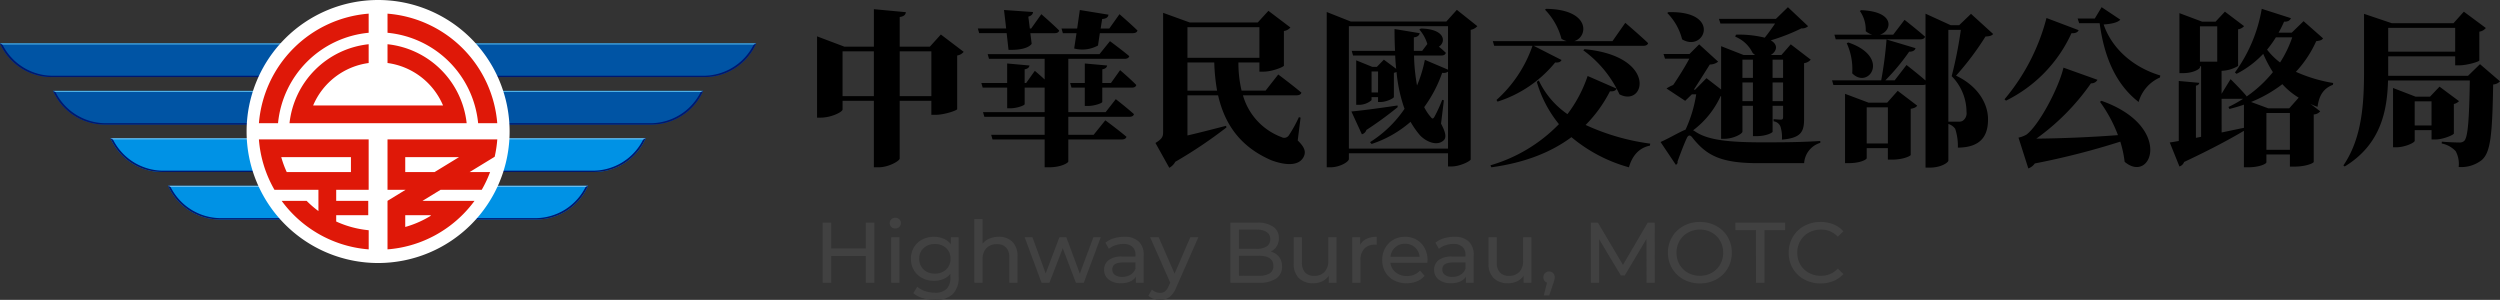 <svg xmlns="http://www.w3.org/2000/svg" width="495.167" height="59.4" viewBox="0 0 495.167 59.4">
  <rect x="0" y="0" width="495.167" height="59.4" fill="#333333" stroke="none"/>
  <g id="公路局" transform="translate(-136 -413.426)">
    <g id="Group_2934" data-name="Group 2934" transform="translate(295.161 405.426)">
      <path id="Path_27" data-name="Path 27" d="M12.019-11.9V0h-1.7V-5.3H3.485V0h-1.7V-11.9h1.7v5.117h6.834V-11.9Zm3.332,2.89h1.632V0H15.351Zm.816-1.734a1.088,1.088,0,0,1-.791-.306,1,1,0,0,1-.314-.748,1.031,1.031,0,0,1,.314-.757,1.072,1.072,0,0,1,.791-.314,1.1,1.1,0,0,1,.79.3.976.976,0,0,1,.315.74,1.051,1.051,0,0,1-.315.773A1.072,1.072,0,0,1,16.167-10.744ZM28.713-9.01v7.786A4.654,4.654,0,0,1,27.54,2.27a4.865,4.865,0,0,1-3.5,1.13,8.377,8.377,0,0,1-2.431-.348,4.813,4.813,0,0,1-1.87-.995L20.519.8a4.614,4.614,0,0,0,1.556.859,5.91,5.91,0,0,0,1.913.315,3.208,3.208,0,0,0,2.337-.748,3.077,3.077,0,0,0,.757-2.278v-.714a3.612,3.612,0,0,1-1.42,1.045,4.729,4.729,0,0,1-1.827.348A4.925,4.925,0,0,1,21.5-.927a4.11,4.11,0,0,1-1.641-1.547,4.334,4.334,0,0,1-.595-2.27,4.334,4.334,0,0,1,.595-2.27A4.051,4.051,0,0,1,21.5-8.551,4.987,4.987,0,0,1,23.834-9.1a4.774,4.774,0,0,1,1.9.374,3.519,3.519,0,0,1,1.436,1.105V-9.01ZM24.021-1.8a3.341,3.341,0,0,0,1.589-.374,2.767,2.767,0,0,0,1.1-1.046,2.918,2.918,0,0,0,.4-1.521,2.758,2.758,0,0,0-.867-2.117,3.138,3.138,0,0,0-2.227-.808,3.161,3.161,0,0,0-2.244.808,2.758,2.758,0,0,0-.867,2.117,2.918,2.918,0,0,0,.4,1.521,2.767,2.767,0,0,0,1.1,1.046A3.377,3.377,0,0,0,24.021-1.8ZM36.635-9.1a3.723,3.723,0,0,1,2.729.995,3.912,3.912,0,0,1,1.011,2.916V0H38.743V-5a2.766,2.766,0,0,0-.629-1.972,2.366,2.366,0,0,0-1.8-.663,2.808,2.808,0,0,0-2.091.773,3.022,3.022,0,0,0-.765,2.219V0H31.824V-12.614h1.632v4.879a3.369,3.369,0,0,1,1.334-1A4.6,4.6,0,0,1,36.635-9.1Zm20.23.085L53.5,0H51.935l-2.6-6.834L46.7,0H45.135L41.786-9.01h1.547l2.618,7.174,2.72-7.174h1.377L52.717-1.8,55.4-9.01ZM61.506-9.1a4.075,4.075,0,0,1,2.864.918,3.544,3.544,0,0,1,.995,2.737V0H63.818V-1.19a2.579,2.579,0,0,1-1.164.961A4.444,4.444,0,0,1,60.86.1a3.753,3.753,0,0,1-2.423-.731,2.345,2.345,0,0,1-.91-1.921A2.366,2.366,0,0,1,58.4-4.463a4.273,4.273,0,0,1,2.754-.722h2.584v-.323a2.081,2.081,0,0,0-.612-1.615,2.581,2.581,0,0,0-1.8-.561,4.771,4.771,0,0,0-1.564.264,4.029,4.029,0,0,0-1.292.706l-.68-1.224A4.934,4.934,0,0,1,59.449-8.8,6.971,6.971,0,0,1,61.506-9.1Zm-.374,7.939a3.031,3.031,0,0,0,1.615-.416,2.383,2.383,0,0,0,.986-1.181V-4.012H61.217q-2.074,0-2.074,1.394a1.261,1.261,0,0,0,.527,1.071A2.41,2.41,0,0,0,61.132-1.156ZM76.194-9.01,71.825.9a4.47,4.47,0,0,1-1.352,1.938,3.085,3.085,0,0,1-1.861.561,3.934,3.934,0,0,1-1.284-.212A2.635,2.635,0,0,1,66.3,2.567L67,1.343a2.272,2.272,0,0,0,1.615.663,1.558,1.558,0,0,0,.994-.314,2.682,2.682,0,0,0,.722-1.08l.289-.629L66.64-9.01h1.7L71.485-1.8,74.6-9.01ZM90.542-6.171a3.048,3.048,0,0,1,1.632,1.045,3,3,0,0,1,.595,1.912A2.75,2.75,0,0,1,91.6-.833,5.8,5.8,0,0,1,88.213,0H82.535V-11.9h5.338a5.263,5.263,0,0,1,3.154.816A2.647,2.647,0,0,1,92.14-8.823a2.94,2.94,0,0,1-.434,1.615A2.824,2.824,0,0,1,90.542-6.171Zm-6.307-4.352v3.808H87.72A3.539,3.539,0,0,0,89.734-7.2a1.613,1.613,0,0,0,.706-1.419,1.613,1.613,0,0,0-.706-1.42,3.539,3.539,0,0,0-2.014-.484Zm3.91,9.146a4.025,4.025,0,0,0,2.176-.476,1.656,1.656,0,0,0,.731-1.5q0-1.989-2.907-1.989h-3.91v3.961ZM103.564-9.01V0h-1.547V-1.36a3.28,3.28,0,0,1-1.3,1.08A4.057,4.057,0,0,1,98.957.1a3.931,3.931,0,0,1-2.839-.995,3.879,3.879,0,0,1-1.037-2.933V-9.01h1.632v5a2.8,2.8,0,0,0,.629,1.98,2.349,2.349,0,0,0,1.8.671,2.69,2.69,0,0,0,2.04-.782,3.07,3.07,0,0,0,.748-2.21V-9.01ZM108.239-7.5a2.784,2.784,0,0,1,1.258-1.19A4.566,4.566,0,0,1,111.52-9.1v1.581a3.186,3.186,0,0,0-.374-.017,2.746,2.746,0,0,0-2.082.79,3.129,3.129,0,0,0-.757,2.253V0h-1.632V-9.01h1.564Zm13.345,3.043a4.677,4.677,0,0,1-.034.493h-7.31a2.829,2.829,0,0,0,1.046,1.913,3.412,3.412,0,0,0,2.218.723,3.342,3.342,0,0,0,2.6-1.088l.9,1.054a3.946,3.946,0,0,1-1.521,1.088A5.3,5.3,0,0,1,117.453.1a5.321,5.321,0,0,1-2.533-.587,4.183,4.183,0,0,1-1.709-1.64,4.7,4.7,0,0,1-.6-2.38,4.776,4.776,0,0,1,.587-2.363,4.2,4.2,0,0,1,1.615-1.641A4.6,4.6,0,0,1,117.13-9.1a4.508,4.508,0,0,1,2.3.587,4.119,4.119,0,0,1,1.581,1.641A5,5,0,0,1,121.584-4.454ZM117.13-7.718A2.821,2.821,0,0,0,115.167-7a2.878,2.878,0,0,0-.926,1.87h5.78A2.9,2.9,0,0,0,119.094-7,2.8,2.8,0,0,0,117.13-7.718ZM126.871-9.1a4.075,4.075,0,0,1,2.864.918,3.544,3.544,0,0,1,.995,2.737V0h-1.547V-1.19a2.58,2.58,0,0,1-1.165.961A4.444,4.444,0,0,1,126.225.1,3.753,3.753,0,0,1,123.8-.629a2.345,2.345,0,0,1-.91-1.921,2.366,2.366,0,0,1,.867-1.912,4.273,4.273,0,0,1,2.754-.722H129.1v-.323a2.081,2.081,0,0,0-.612-1.615,2.581,2.581,0,0,0-1.8-.561,4.771,4.771,0,0,0-1.564.264,4.029,4.029,0,0,0-1.292.706l-.68-1.224a4.934,4.934,0,0,1,1.666-.859A6.971,6.971,0,0,1,126.871-9.1ZM126.5-1.156a3.031,3.031,0,0,0,1.615-.416,2.383,2.383,0,0,0,.986-1.181V-4.012h-2.516q-2.074,0-2.074,1.394a1.261,1.261,0,0,0,.527,1.071A2.41,2.41,0,0,0,126.5-1.156ZM142.154-9.01V0h-1.547V-1.36a3.28,3.28,0,0,1-1.3,1.08,4.058,4.058,0,0,1-1.76.382,3.931,3.931,0,0,1-2.839-.995,3.879,3.879,0,0,1-1.037-2.933V-9.01H135.3v5a2.8,2.8,0,0,0,.629,1.98,2.349,2.349,0,0,0,1.8.671,2.69,2.69,0,0,0,2.04-.782,3.07,3.07,0,0,0,.748-2.21V-9.01Zm3.519,6.783a1.044,1.044,0,0,1,.79.332,1.151,1.151,0,0,1,.314.825,2.026,2.026,0,0,1-.059.493q-.06.238-.23.731l-.8,2.363h-1.071l.629-2.533a1.067,1.067,0,0,1-.518-.4,1.116,1.116,0,0,1-.2-.654,1.127,1.127,0,0,1,.323-.833A1.106,1.106,0,0,1,145.673-2.227ZM164.968,0l-.017-8.67-4.3,7.225h-.782l-4.3-7.174V0h-1.632V-11.9h1.394l4.964,8.364,4.9-8.364h1.394L166.6,0Zm10.574.136A6.653,6.653,0,0,1,172.3-.655a5.843,5.843,0,0,1-2.27-2.185A6,6,0,0,1,169.2-5.95a6,6,0,0,1,.825-3.111,5.843,5.843,0,0,1,2.27-2.184,6.653,6.653,0,0,1,3.247-.79,6.618,6.618,0,0,1,3.23.79,5.8,5.8,0,0,1,2.261,2.176,6.031,6.031,0,0,1,.816,3.119,6.031,6.031,0,0,1-.816,3.12,5.8,5.8,0,0,1-2.261,2.176A6.618,6.618,0,0,1,175.542.136Zm0-1.513a4.675,4.675,0,0,0,2.355-.6,4.365,4.365,0,0,0,1.649-1.641,4.591,4.591,0,0,0,.6-2.338,4.591,4.591,0,0,0-.6-2.338A4.365,4.365,0,0,0,177.9-9.928a4.675,4.675,0,0,0-2.355-.6,4.77,4.77,0,0,0-2.371.6A4.331,4.331,0,0,0,171.5-8.288a4.591,4.591,0,0,0-.6,2.338,4.591,4.591,0,0,0,.6,2.338,4.331,4.331,0,0,0,1.666,1.641A4.77,4.77,0,0,0,175.542-1.377Zm11.1-9.044h-4.08V-11.9h9.843v1.479h-4.08V0h-1.683ZM199.41.136a6.57,6.57,0,0,1-3.221-.791,5.816,5.816,0,0,1-2.253-2.176,6.031,6.031,0,0,1-.816-3.12,6.031,6.031,0,0,1,.816-3.119,5.8,5.8,0,0,1,2.261-2.176,6.618,6.618,0,0,1,3.23-.79,6.742,6.742,0,0,1,2.55.467,5.219,5.219,0,0,1,1.972,1.385l-1.105,1.071a4.434,4.434,0,0,0-3.349-1.411,4.851,4.851,0,0,0-2.4.6,4.315,4.315,0,0,0-1.674,1.641,4.591,4.591,0,0,0-.6,2.338,4.591,4.591,0,0,0,.6,2.338A4.315,4.315,0,0,0,197.1-1.972a4.851,4.851,0,0,0,2.4.6,4.443,4.443,0,0,0,3.349-1.428l1.105,1.071a5.288,5.288,0,0,1-1.98,1.394A6.7,6.7,0,0,1,199.41.136Z" transform="translate(2 64)" fill="#414141"/>
      <path id="Path_28" data-name="Path 28" d="M19.041-10.956v-8.877h6.27v8.877Zm-11.319,0v-8.877h6.2v8.877Zm19.47-12.21-2.178,2.409H19.041v-5.874c.924-.132,1.155-.5,1.221-.957l-6.336-.594v7.425H8.085L2.673-22.8V-6.7H3.4c2.079,0,4.323-1.122,4.323-1.617v-1.716h6.2V3.135h.957c1.947,0,4.158-1.254,4.158-1.749V-10.032h6.27V-7.26H26.2c1.65,0,4.191-.858,4.224-1.122V-19.008a2.034,2.034,0,0,0,1.287-.726Zm13.4,3.036c2.178.066,3.927-.3,4.587-1.188l-.264-2.112h4.818c.462,0,.825-.165.891-.528-1.287-1.287-3.531-3.234-3.531-3.234l-2.013,2.838h-.264l-.3-2.343c.66-.2.924-.561.924-.924l-5.742-.4.429,3.663h-5.61l.264.924h5.445ZM59.829-7.788H52.437v-10.56H63.591c.462,0,.825-.165.924-.528-1.452-1.221-3.828-2.97-3.828-2.97l-2.079,2.574H36.465l.264.924H47.751v4.092c-.957-.891-1.947-1.716-1.947-1.716l-1.716,2.409h-.3v-2.706c.693-.132.891-.4.957-.759l-4.422-.4v3.861H35.211l.264.924h4.851v4.092h.627c1.287,0,2.838-.561,2.838-.825v-3.267h3.96v4.851H35.541l.264.924H47.751V-3.3H37.158l.264.924H47.751V3.135h.858c2.442,0,3.828-.891,3.828-1.155V-2.376H63c.495,0,.858-.165.957-.528-1.584-1.353-4.191-3.267-4.191-3.267L57.453-3.3H52.437V-6.864H64.515c.5,0,.825-.165.924-.528-1.353-1.221-3.6-2.97-3.6-2.97Zm1.056-5.775H59.169v-2.706c.693-.132.891-.4.957-.759l-4.422-.4v3.861H52.8l.264.924H55.7v3.63h.627c1.287,0,2.838-.561,2.838-.792v-2.838h5.874c.429,0,.792-.165.858-.528-1.155-1.188-3.2-2.937-3.2-2.937Zm-.33-10.791H58.839l.3-1.881c.924-.066,1.188-.429,1.254-.858l-5.676-.924-.528,3.663h-3.1l.264.924h2.706l-.462,3.036a6.429,6.429,0,0,0,4.719-.594l.363-2.442h6.534c.462,0,.825-.165.924-.528-1.32-1.287-3.564-3.234-3.564-3.234ZM76.032-12.045v-5.577h5.313a38.005,38.005,0,0,0,.561,5.577Zm0-12.573H90.288v6.072H76.032ZM98.439-6.7l-.33-.1A26.14,26.14,0,0,1,96.1-3.168a1.089,1.089,0,0,1-1.419.33,12.468,12.468,0,0,1-7.656-8.283H97.647c.495,0,.858-.165.957-.528-1.716-1.452-4.587-3.6-4.587-3.6l-2.508,3.2H86.757a23.292,23.292,0,0,1-.627-5.577h4.158v1.815h.858c1.617,0,3.96-.924,3.993-1.188v-6.864a2.026,2.026,0,0,0,1.287-.693l-4.356-3.3-2.112,2.31H76.494l-5.28-1.914v23.6c0,.957-.2,1.353-1.518,2.178l2.739,4.917a2.922,2.922,0,0,0,1.188-1.188,90.467,90.467,0,0,0,10.131-6.8l-.066-.33c-2.673.693-5.346,1.386-7.656,1.914v-7.953H82.1C83.358-5.643,86.295-.99,92.664,1.749c2.211.825,5.181,1.353,6.3-.528.66-1.122.264-2.079-1.089-3.4Zm19.206-2.409c-3.729.561-7.524,1.056-9.141,1.188L110.583-3.4a1.286,1.286,0,0,0,.891-.858,70.054,70.054,0,0,0,6.2-4.521Zm-3.861-2.574H112.5V-15.84h1.287ZM108.009-.561V-24.816h19.635V-16.2l-4.587-1.947a26.113,26.113,0,0,1-1.551,5.082,37.331,37.331,0,0,1-.594-5.94h5.412c.462,0,.792-.165.891-.528a17.374,17.374,0,0,0-1.386-1.221c1.419-.858,1.353-3.5-3.564-3.6l-.3.2a7.736,7.736,0,0,1,1.584,2.871l-1.023,1.353h-1.65v-2.673c.759-.066,1.089-.429,1.155-.825l-4.983-.825c0,1.485.033,2.9.1,4.323h-8.58l.264.924h8.349c.033.891.1,1.782.2,2.64l-2.442-1.815-1.386,1.419h-.924l-3.168-1.287V-9.24h.429a3.788,3.788,0,0,0,2.607-.924v-.594h1.287V-9.8h.528c1.089,0,2.607-.726,2.607-.99v-4.785a2.473,2.473,0,0,0,.528-.165,29.793,29.793,0,0,0,1.584,7.293,23.153,23.153,0,0,1-6.831,6.6l.3.363a22.228,22.228,0,0,0,7.722-4.389,17.557,17.557,0,0,0,1.815,2.607c1.023,1.155,3.366,2.409,4.785,1.023.528-.561.363-1.518-.561-3.267l.561-4.62-.33-.1A27.5,27.5,0,0,1,124.971-6.9c-.264.462-.429.495-.759.066a9.063,9.063,0,0,1-1.287-1.947,26.343,26.343,0,0,0,3.564-6.8,1.487,1.487,0,0,0,1.155-.231V-.561ZM129.393-28.05l-2.079,2.31H108.372l-4.752-1.881V3.135h.726c1.881,0,3.663-1.089,3.663-1.65V.363h19.635V2.97h.693c1.683,0,3.729-1.056,3.795-1.386V-24.09a2.353,2.353,0,0,0,1.32-.726Zm7.392,7.128h7.59A25.628,25.628,0,0,1,137.247-10.2l.2.33a24.132,24.132,0,0,0,11.418-7.755c.792.066,1.122-.165,1.254-.495l-5.511-2.805H166.32c.495,0,.858-.165.957-.528-1.65-1.584-4.521-4.026-4.521-4.026l-2.541,3.63h-7.59c2.838-.825,3.267-6.3-5.544-6.4l-.231.165a13.023,13.023,0,0,1,3.267,5.775,4.12,4.12,0,0,0,1.056.462H136.521Zm17.655.891a22.257,22.257,0,0,1,7.161,8.712c5.082,2.673,7.623-7.557-6.93-8.943Zm.858,5.082A26.45,26.45,0,0,1,151.3-7.392a16.813,16.813,0,0,1-5.676-6.666l-.4.264a23.775,23.775,0,0,0,4.389,8.382,30.89,30.89,0,0,1-13.563,8.151l.165.4c6.8-.924,11.979-3.069,15.873-5.973a30.283,30.283,0,0,0,11.385,5.973c.66-2.31,2.013-3.861,4.158-4.29l.066-.4a44.36,44.36,0,0,1-12.8-3.7,26.542,26.542,0,0,0,4.818-6.666c.792.066,1.155-.165,1.32-.528Zm15.774-12.474a11.338,11.338,0,0,1,2.937,5.214c4.455,2.706,7.92-5.709-2.739-5.379Zm16.962,9.24v3.6h-2.079v-3.6Zm5.973,0v3.6h-2.079v-3.6Zm-2.079,8.217v-3.7h2.079v3.7Zm-5.973,0v-3.7h2.079v3.7Zm-9.768,5.775a17.608,17.608,0,0,0,5.445-6.765h.1v8.448h.627c1.815,0,3.6-.99,3.6-1.419V-9.042h2.079v6.006h.693c2.013,0,3.168-.693,3.2-.858V-9.042h2.079v2.211c0,.33-.066.528-.462.528-.429,0-1.419-.1-1.419-.1v.429a1.685,1.685,0,0,1,1.386,1.122,7.114,7.114,0,0,1,.264,2.508c3.894-.33,4.389-1.65,4.389-4.158V-17.49a2.128,2.128,0,0,0,1.32-.693l-3.96-3.036-1.848,2.112h-2.112c1.122-.66,1.617-1.98,0-2.9a38.237,38.237,0,0,0,6.072-2.376,1.7,1.7,0,0,0,1.32-.429l-3.993-3.762-2.376,2.31H181.3l.3.924h10.824c-.594.891-1.353,1.947-2.046,2.8a21.376,21.376,0,0,0-5.709-.594l-.132.4a6.552,6.552,0,0,1,3.432,3.2,3.081,3.081,0,0,0,.5.429h-2.277l-4.455-1.749v8.58l-2.9-2.244-2.244,2.277h-.264c.99-1.518,2.31-3.63,3.168-4.983a2.635,2.635,0,0,0,1.65-.561l-3.762-3.432-1.914,1.914h-5.148l.3.924h4.818c-.825,1.551-2.178,3.729-3.2,5.214a6.984,6.984,0,0,0-1.32.693l3.7,2.442,1.32-1.287h.858a25.964,25.964,0,0,1-2.112,7c-1.089.4-3.333,1.749-4.95,2.442l3.036,4.521a.578.578,0,0,0,.33-.66c.66-1.815,1.32-3.531,1.815-4.587.3-.693.693-.759,1.188-.066,2.739,3.432,5.544,4.983,12.9,4.983h9.174a4.5,4.5,0,0,1,3.2-4.026v-.363c-3.795.231-6.93.264-10.725.264-7.59.033-11.682-.462-14.157-2.211Zm28.248-18.018H221.2c.462,0,.858-.165.924-.528-1.518-1.353-4.059-3.333-4.059-3.333l-2.244,2.937h-2.64c2.376-.693,3.2-4.587-3.729-4.851l-.231.165a6.435,6.435,0,0,1,1.155,3.993,3.529,3.529,0,0,0,1.287.693h-7.491Zm2.178.759a12.317,12.317,0,0,1,1.089,5.973c3.234,3.3,7.722-3.2-.759-6.105Zm3.96,19.866V-8.745h4.191v7.161Zm4.059-8.085h-3.7l-4.653-1.749V2.31h.792c2.178,0,3.5-.693,3.5-.99V-.66h4.191V1.617h.825c2.31,0,3.7-.759,3.7-.924V-8.448c.759-.132,1.089-.33,1.287-.627l-3.861-2.937Zm12.111,3.762V-24.09h2.475a83.592,83.592,0,0,1-1.815,9.174,10.13,10.13,0,0,1,2.937,7.095,1.788,1.788,0,0,1-.759,1.749,1.363,1.363,0,0,1-.759.165Zm4.488-21.351-2.343,2.244H227.2l-4.983-2.277v13.233c-1.551-1.353-3.762-3.069-3.762-3.069l-2.343,3.036h-1.848a41.794,41.794,0,0,0,4.719-5.676c.792.033,1.188-.33,1.254-.693L214.5-22.176a78.224,78.224,0,0,1-1.056,8.085h-9.735l.264.924h17.721a1.257,1.257,0,0,0,.528-.1V3.2h.825c2.343,0,3.7-1.056,3.7-1.386v-7.26a2.562,2.562,0,0,1,1.353.957,10.919,10.919,0,0,1,.528,3.729C233.079-.792,234.63-3,234.6-6.4c0-2.97-1.881-6.5-6.336-8.613A56.133,56.133,0,0,0,234.1-22.77c.825-.033,1.254-.165,1.518-.495Zm14.949.825a40.8,40.8,0,0,1-8.316,16.1l.3.264A27.636,27.636,0,0,0,251.13-23.43c.792.066,1.254-.2,1.419-.594Zm10.593,16.6a27.535,27.535,0,0,1,3.564,6.6c-6.072.462-12.111.66-16.17.693A45.418,45.418,0,0,0,254.991-13.5a1.352,1.352,0,0,0,1.287-.693L249.546-16.6c-.99,4.158-4.851,11.352-7.293,13.233a5.218,5.218,0,0,1-1.617.627l1.947,6.105a2.782,2.782,0,0,0,1.287-.99A149.467,149.467,0,0,0,260.8-1.947a21.59,21.59,0,0,1,.858,3.993C267,6.6,271.392-4.983,257.07-10.032Zm.33-18.744-1.353,2.244h-3.4l.3.924h4.059c.924,6.93,3.333,12.21,7.722,15.609a7.524,7.524,0,0,1,4.224-4.851l.066-.4c-5.511-1.65-9.636-5.445-11.22-10.1,1.551-.1,2.838-.4,3.3-.957ZM294.261-8.547H290.1L286.7-9.8a26.219,26.219,0,0,0,6.2-3.531,14.258,14.258,0,0,0,3.234,2.673ZM289.74-.33V-7.623h4.653V-.33Zm-8.877-10.1h4.257a24.456,24.456,0,0,1-2.9,1.617l.2.4c.99-.264,1.947-.528,2.871-.858v4.587c-1.485.3-2.97.627-4.422.924Zm-4.29-7.359v-7H280v7Zm18.282-4.818a22.38,22.38,0,0,1-2.409,4.983,13.429,13.429,0,0,1-2.574-2.541,23.063,23.063,0,0,0,1.749-2.442Zm2.244-3.2-2.343,2.277h-2.607a22.327,22.327,0,0,0,1.089-2.178c.792.033,1.188-.264,1.353-.693l-5.775-1.848A29.863,29.863,0,0,1,283.5-15.642l.33.264a19.273,19.273,0,0,0,5.28-3.96,25.219,25.219,0,0,0,1.914,3.63,24.648,24.648,0,0,1-5.247,4.851l.033-.1c-1.089-1.32-3.168-3.366-3.168-3.366l-1.782,2.9v-4.554a6.646,6.646,0,0,0,3.267-.957v-7.26a1.964,1.964,0,0,0,1.188-.627l-3.795-2.871-1.848,1.98H277l-4.488-1.683v11.88h.726c2.079,0,3.333-.858,3.333-1.122v-.231h.231V-2.9l-1.023.2V-13.035c.462-.066.627-.3.66-.561l-4.059-.363v11.88c-.693.132-1.32.231-1.782.3l1.914,4.752a1.453,1.453,0,0,0,.924-.891c5.412-2.541,9.24-4.62,11.847-6.171V3.135h.825c2.277,0,3.63-.693,3.63-.99V.594h4.653V3h.858c2.442,0,3.861-.726,3.861-.924V-7.326a1.8,1.8,0,0,0,1.287-.627l-1.947-1.485a10.728,10.728,0,0,0,1.419.594c.3-2.244,1.155-3.63,3.036-4.356l.066-.363a29.543,29.543,0,0,1-7.392-2.211,22.364,22.364,0,0,0,4.026-6.072c.792-.1,1.122-.2,1.353-.561ZM319.11-5.148V-9.933h3.333v4.785Zm7.755-4.257a1.933,1.933,0,0,0,1.023-.561l-3.861-2.871-1.881,1.98h-2.871l-4.455-1.716V-.825h.594c1.782,0,3.7-.924,3.7-1.287V-4.224h3.333v1.848h.792c1.452,0,3.6-.891,3.63-1.188Zm.264-15.081v4.719H313.863v-4.719Zm4.917,7.194-2.376,2.31H313.863v-3.861h13.266v1.782h.825c1.518,0,3.927-.726,3.96-.957v-5.709a2.034,2.034,0,0,0,1.287-.726l-4.356-3.234L326.8-25.41H314.556l-5.478-1.848v11.121c0,6.435-.33,13.4-4.092,18.909l.264.2c7.227-4.389,8.415-11.154,8.58-17.028h16.2c-.132,7.689-.363,11.253-1.122,11.979a1.366,1.366,0,0,1-.99.3c-.627,0-2.343-.066-3.432-.165l-.033.363a5.1,5.1,0,0,1,2.772,1.518,5.279,5.279,0,0,1,.594,3.135,6.58,6.58,0,0,0,4.587-1.386c1.716-1.518,2.079-4.818,2.244-14.949a2.068,2.068,0,0,0,1.353-.627Z" transform="translate(0 38)"/>
    </g>
    <g id="Group_2935" data-name="Group 2935" transform="translate(136 413.426)">
      <path id="Path_1" data-name="Path 1" d="M428.32,172.488h25.091a11.172,11.172,0,0,1-10.221,6.664H428.32Z" transform="translate(-336.938 -135.688)" fill="#0092e5"/>
      <path id="Path_2" data-name="Path 2" d="M453.033,172.488h.377a11.172,11.172,0,0,1-10.221,6.664H428.32v-.257h14.615a11.161,11.161,0,0,0,10.1-6.407" transform="translate(-336.938 -135.688)" fill="#00176f"/>
      <path id="Path_3" data-name="Path 3" d="M428.32,172.488h25.091a4.206,4.206,0,0,0-.481.214H428.32Z" transform="translate(-336.938 -135.688)" fill="#79c3ee"/>
      <path id="Path_4" data-name="Path 4" d="M486.714,40.311a11.167,11.167,0,0,1-10.219,6.662H428.321V40.311Z" transform="translate(-336.938 -31.711)" fill="#0054a4"/>
      <path id="Path_5" data-name="Path 5" d="M486.714,40.311a11.167,11.167,0,0,1-10.219,6.662H428.321v-.258h47.917a11.162,11.162,0,0,0,10.1-6.4Z" transform="translate(-336.938 -31.711)" fill="#00176f"/>
      <path id="Path_6" data-name="Path 6" d="M486.714,40.311a4.241,4.241,0,0,1-.48.211H428.321v-.211Z" transform="translate(-336.938 -31.711)" fill="#53b7eb"/>
      <path id="Path_7" data-name="Path 7" d="M476.208,84.364a11.156,11.156,0,0,1-10.216,6.663H428.32V84.364Z" transform="translate(-336.938 -66.365)" fill="#0054a4"/>
      <path id="Path_8" data-name="Path 8" d="M476.208,84.364a11.156,11.156,0,0,1-10.216,6.663H428.32v-.256h37.415a11.164,11.164,0,0,0,10.1-6.407Z" transform="translate(-336.938 -66.365)" fill="#00176f"/>
      <path id="Path_9" data-name="Path 9" d="M476.208,84.364a3.768,3.768,0,0,1-.479.214H428.32v-.214Z" transform="translate(-336.938 -66.365)" fill="#53b7eb"/>
      <path id="Path_10" data-name="Path 10" d="M464.824,128.421a11.167,11.167,0,0,1-10.22,6.664H428.32v-6.664Z" transform="translate(-336.938 -101.022)" fill="#0092e5"/>
      <path id="Path_11" data-name="Path 11" d="M464.824,128.421a11.167,11.167,0,0,1-10.22,6.664H428.32v-.256h26.027a11.164,11.164,0,0,0,10.1-6.408Z" transform="translate(-336.938 -101.022)" fill="#00176f"/>
      <path id="Path_12" data-name="Path 12" d="M464.824,128.421a3.676,3.676,0,0,1-.483.216H428.32v-.216Z" transform="translate(-336.938 -101.022)" fill="#79c3ee"/>
      <path id="Path_13" data-name="Path 13" d="M181.189,172.488H156.1a11.172,11.172,0,0,0,10.219,6.664h14.871Z" transform="translate(-122.795 -135.688)" fill="#0092e5"/>
      <path id="Path_14" data-name="Path 14" d="M156.478,172.488H156.1a11.172,11.172,0,0,0,10.219,6.664H181.19v-.257H166.574a11.158,11.158,0,0,1-10.1-6.407" transform="translate(-122.796 -135.688)" fill="#00176f"/>
      <path id="Path_15" data-name="Path 15" d="M181.189,172.488H156.1a4.5,4.5,0,0,1,.48.214h24.61Z" transform="translate(-122.795 -135.688)" fill="#79c3ee"/>
      <path id="Path_16" data-name="Path 16" d="M0,40.311a11.169,11.169,0,0,0,10.22,6.662H58.394V40.311Z" transform="translate(0 -31.711)" fill="#0054a4"/>
      <path id="Path_17" data-name="Path 17" d="M0,40.311a11.169,11.169,0,0,0,10.22,6.662H58.394v-.258H10.478a11.163,11.163,0,0,1-10.1-6.4Z" transform="translate(0 -31.711)" fill="#00176f"/>
      <path id="Path_18" data-name="Path 18" d="M0,40.311a4.574,4.574,0,0,0,.481.211H58.394v-.211Z" transform="translate(0 -31.711)" fill="#53b7eb"/>
      <path id="Path_19" data-name="Path 19" d="M49.232,84.364a11.16,11.16,0,0,0,10.216,6.663H97.123V84.364Z" transform="translate(-38.728 -66.365)" fill="#0054a4"/>
      <path id="Path_20" data-name="Path 20" d="M49.232,84.364a11.16,11.16,0,0,0,10.216,6.663H97.123v-.256H59.705a11.163,11.163,0,0,1-10.1-6.407Z" transform="translate(-38.728 -66.365)" fill="#00176f"/>
      <path id="Path_21" data-name="Path 21" d="M49.232,84.364a4.077,4.077,0,0,0,.48.214h47.41v-.214Z" transform="translate(-38.728 -66.365)" fill="#53b7eb"/>
      <path id="Path_22" data-name="Path 22" d="M102.6,128.421a11.172,11.172,0,0,0,10.219,6.664H139.1v-6.664Z" transform="translate(-80.709 -101.022)" fill="#0092e5"/>
      <path id="Path_23" data-name="Path 23" d="M102.6,128.421a11.172,11.172,0,0,0,10.219,6.664H139.1v-.256H113.077a11.165,11.165,0,0,1-10.1-6.408Z" transform="translate(-80.709 -101.022)" fill="#00176f"/>
      <path id="Path_24" data-name="Path 24" d="M102.6,128.421a3.642,3.642,0,0,0,.481.216H139.1v-.216Z" transform="translate(-80.709 -101.022)" fill="#79c3ee"/>
      <path id="Path_25" data-name="Path 25" d="M281.021,26.048A26.047,26.047,0,1,1,254.975,0a26.045,26.045,0,0,1,26.046,26.048" transform="translate(-180.085 0)" fill="#fff"/>
      <path id="Path_26" data-name="Path 26" d="M283.781,34.377h3.789a23.683,23.683,0,0,0-21.735-21.7v3.788a19.909,19.909,0,0,1,17.947,17.914m-6.947-3.513H251.1a13.975,13.975,0,0,1,11-8.413V18.732a17.65,17.65,0,0,0-15.678,15.644H281.51a17.65,17.65,0,0,0-15.676-15.644v3.718a13.974,13.974,0,0,1,11,8.413m10.742,6.721H265.834v9.982h3.573l-3.574,2.185h0V59.36c.1-.007.2-.015.3-.026l.056,0,.282-.027c.022,0,.04-.007.061-.009.092-.008.185-.02.279-.033h.012l.287-.037.066-.01c.092-.01.181-.023.273-.038l.072-.009c.08-.013.164-.025.245-.041a.268.268,0,0,0,.061-.009l.246-.041.085-.015.252-.046c.03,0,.062-.014.092-.017.068-.015.134-.028.2-.041.039-.009.078-.015.117-.025.066-.013.131-.029.2-.041a.933.933,0,0,1,.107-.024c.076-.02.152-.035.226-.051.041-.012.077-.02.119-.03s.1-.023.153-.038.118-.029.176-.042.1-.026.15-.039.087-.022.129-.035c.071-.019.138-.035.2-.053l.14-.039c.038-.012.077-.023.117-.034l.22-.065c.036-.013.073-.022.11-.034l.148-.044.125-.041c.072-.022.14-.046.211-.068.033-.01.063-.023.1-.032.078-.027.158-.053.237-.082.031-.012.06-.022.092-.031l.15-.052.006,0a23.737,23.737,0,0,0,11.132-8.307H272.762l3.574-2.185h8.157a23.772,23.772,0,0,0,1.657-3.515h-4.057l4.966-3.034a23.759,23.759,0,0,0,.517-3.433M274.387,52.6v.118a19.957,19.957,0,0,1-4.519,2.052l-.168.052c-.027.006-.051.015-.078.022-.052.015-.107.031-.156.047-.027.008-.054.016-.08.021a.2.2,0,0,1-.042.013V52.6Zm.767-8.547h-5.81V41.1h10.644ZM262.1,37.585H240.361a23.526,23.526,0,0,0,3.083,9.982h8.706v4.209a20.1,20.1,0,0,1-2.34-2.024h-4.943a23.547,23.547,0,0,0,6.738,6.2l.034.022.126.078a23.579,23.579,0,0,0,9.676,3.249l.054.006.112.009c.165.017.33.033.5.046V55.574c-.058-.007-.114-.013-.169-.017h0c-.028,0-.058-.007-.086-.012a19.984,19.984,0,0,1-6.182-1.7V52.6h6.347V49.752h-6.347V47.567H262.1Zm-3.513,6.467H245.873A19.458,19.458,0,0,1,244.79,41.1h13.8ZM262.1,16.463V12.675a23.682,23.682,0,0,0-21.736,21.7h3.785A19.913,19.913,0,0,1,262.1,16.463" transform="translate(-189.08 -9.971)" fill="#df1808"/>
    </g>
  </g>
</svg>
